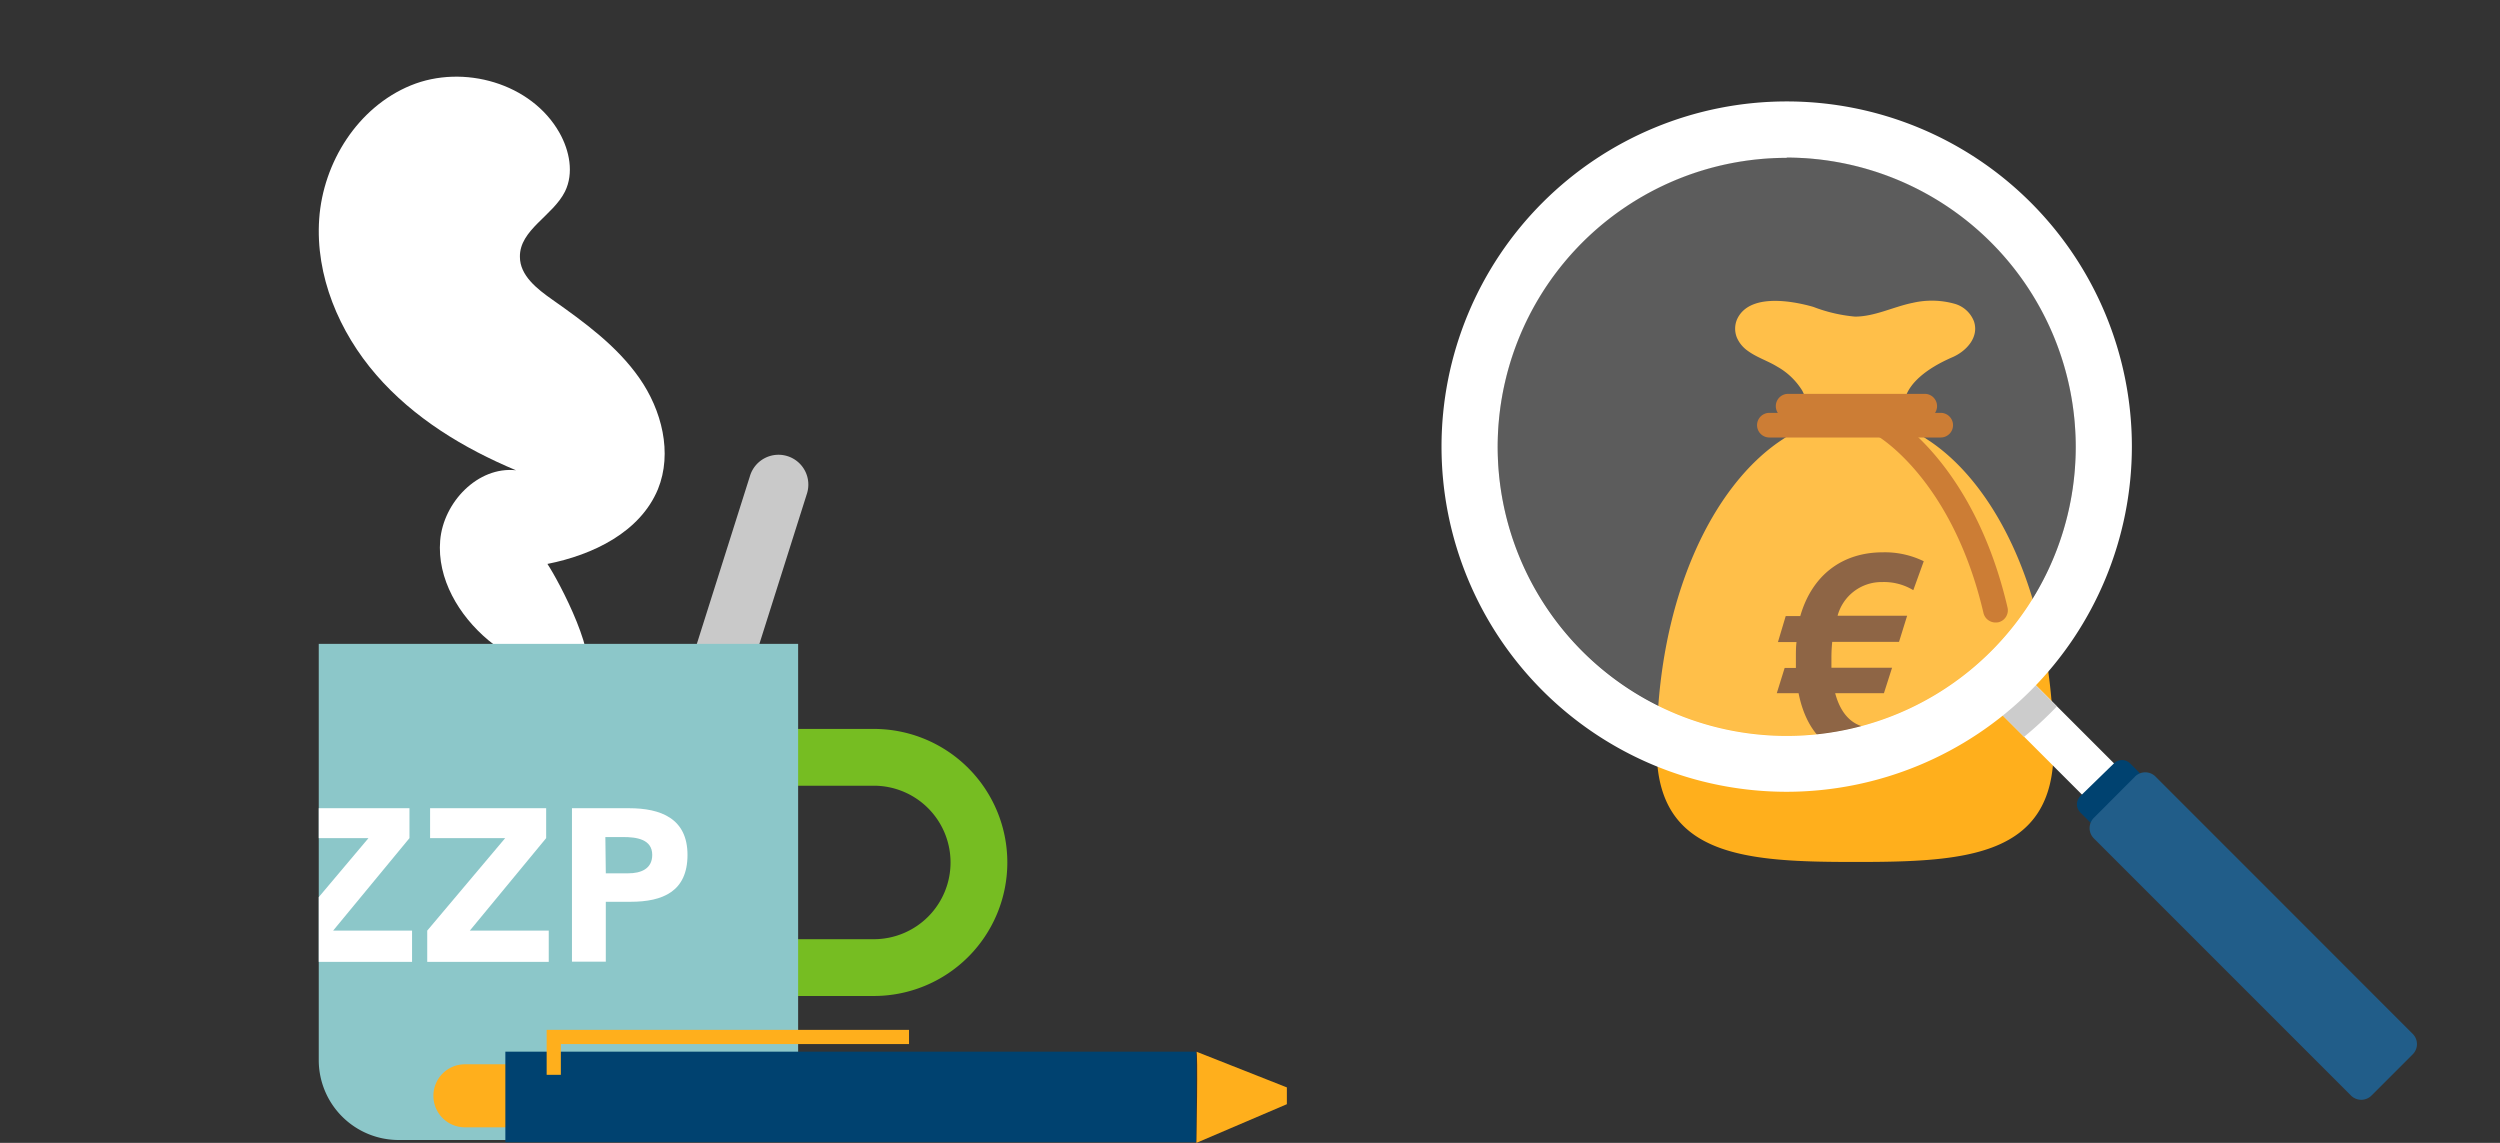 <svg xmlns="http://www.w3.org/2000/svg" xmlns:xlink="http://www.w3.org/1999/xlink" viewBox="0 0 280 128"><rect x="0" y="0" width="280" height="128" fill="#333333" stroke="none"/><defs><style>.a,.d,.k{fill:none;}.b{clip-path:url(#a);}.c{clip-path:url(#b);}.d{stroke:#76bd22;stroke-width:6.36px;}.d,.k{stroke-miterlimit:10;}.e,.p{fill:#fff;}.f{fill:#c9c9c9;}.g{fill:#8cc7c9;}.h{clip-path:url(#c);}.i{fill:#ffaf1c;}.j{fill:#004270;}.k{stroke:#ffaf1c;stroke-width:1.59px;}.l{fill:#723f16;}.m{fill:#bf5c03;}.n{fill:#215d89;}.o{fill:#ccc;}.p{opacity:0.2;}</style><clipPath id="a"><rect class="a" width="280" height="127.92"/></clipPath><clipPath id="b"><rect class="a" x="20.21" y="-0.03" width="140" height="128.06"/></clipPath><clipPath id="c"><path class="a" d="M35.71,72.11H89.39a0,0,0,0,1,0,0v46.62a8.95,8.95,0,0,1-8.95,8.95H44.65a8.95,8.95,0,0,1-8.95-8.95V72.11A0,0,0,0,1,35.71,72.11Z"/></clipPath></defs><title>zzp-detail</title><g class="b"><g class="c"><path class="d" d="M73.38,84.82H97.87A11.77,11.77,0,0,1,109.64,96.6v0a11.77,11.77,0,0,1-11.77,11.77H73.38a0,0,0,0,1,0,0V84.82A0,0,0,0,1,73.38,84.82Z"/><path class="e" d="M54.69,71.7c-3.3-2.76-5.75-6.89-5.39-11.17s4.22-8.32,8.49-7.86C51.92,50.21,46.33,46.82,42.15,42s-6.84-11.13-6.4-17.48S40.09,12,46,9.57s13.54-.24,16.66,5.3c1.13,2,1.63,4.53.62,6.58-1.35,2.72-5.1,4.29-5.05,7.32,0,2.09,1.92,3.59,3.63,4.79,3.59,2.53,7.22,5.17,9.74,8.77s3.74,8.39,2.09,12.46c-2,4.82-7.28,7.36-12.38,8.37,1.25,1.87,6.13,11,4.08,13.13C63.51,78.26,56.57,73.28,54.69,71.7Z"/><path class="f" d="M81.17,50h0a3.34,3.34,0,0,1,3.34,3.34V96.64a0,0,0,0,1,0,0H77.83a0,0,0,0,1,0,0V53.35A3.34,3.34,0,0,1,81.17,50Z" transform="translate(25.9 -21.07) rotate(17.56)"/><path class="g" d="M35.71,72.11H89.39a0,0,0,0,1,0,0v46.62a8.95,8.95,0,0,1-8.95,8.95H44.65a8.95,8.95,0,0,1-8.95-8.95V72.11A0,0,0,0,1,35.71,72.11Z"/><g class="h"><path class="e" d="M32.54,104.23l8.73-10.36H32.86V90.52h13v3.35l-8.55,10.36h8.84v3.5H32.54Z"/><path class="e" d="M47.85,104.23l8.73-10.36H48.17V90.52h13v3.35l-8.55,10.36h8.84v3.5H47.85Z"/><path class="e" d="M64.06,90.52h6.39C74,90.52,77,91.66,77,95.75S74.24,101,70.62,101H67.85v6.71H64.06Zm3.79,7.29h2.53c1.34,0,2.67-.46,2.67-2.06,0-1.78-1.8-2-3.25-2h-2Z"/></g><path class="i" d="M52.07,119.2h8.48a0,0,0,0,1,0,0v7.06a0,0,0,0,1,0,0H52.07a3.53,3.53,0,0,1-3.53-3.53v0A3.53,3.53,0,0,1,52.07,119.2Z"/><rect class="j" x="56.6" y="117.79" width="77.35" height="10.24"/><path class="i" d="M134,117.79l10.13,4v1.88L134,128S134.19,117.55,134,117.79Z"/><polyline class="k" points="62.02 120.38 62.02 116.14 101.81 116.14"/></g><path class="i" d="M215.9,49.25c-4.4-2.86-3.18-6.66,2.77-9.24,1.55-.67,3-2.22,2.42-4a3.27,3.27,0,0,0-2.22-2,9.51,9.51,0,0,0-4.65-.09c-2.14.43-4.25,1.54-6.46,1.54a17.25,17.25,0,0,1-4.67-1.09c-2.4-.69-7.25-1.56-8.56,1.44a2.67,2.67,0,0,0,0,2,3.53,3.53,0,0,0,1.27,1.52c1,.72,2.2,1.09,3.24,1.73a7.72,7.72,0,0,1,2.81,2.69c1.2,2.22-.32,4.24-2.18,5.45-7.85,5.11-14.12,17.89-14.12,34.72,0,12.07,10,12.62,22.25,12.62S230,96,230,84C230,67.14,223.75,54.36,215.9,49.25Z"/><path class="l" d="M209.74,84.88c-5,0-7.45-3-8.3-7.24H199l.88-2.83h1.26c0-.41,0-.85,0-1.29s0-1.11.07-1.61h-2.08L200,69h1.63c1.32-4.59,4.71-7.14,9.24-7.14a9.89,9.89,0,0,1,4.59,1l-1.17,3.24a6.34,6.34,0,0,0-3.48-.91,5.1,5.1,0,0,0-5,3.77h7.79l-.91,2.93h-7.48a17,17,0,0,0-.09,1.79c0,.38,0,.76,0,1.11h6.79L211,77.64h-5.46c.63,2.36,2,3.9,4.36,3.9a4.61,4.61,0,0,0,3.81-1.73l2.35,2.36A7.82,7.82,0,0,1,209.74,84.88Z"/><path class="m" d="M223.5,69.72a1.39,1.39,0,0,1-1.35-1.06c-3.5-15-11.84-19.81-11.92-19.86a1.38,1.38,0,1,1,1.35-2.4c.38.21,9.49,5.47,13.26,21.63a1.38,1.38,0,0,1-1,1.66A1.63,1.63,0,0,1,223.5,69.72Z"/><path class="m" d="M217.36,49H198.17a1.38,1.38,0,1,1,0-2.76h19.19a1.38,1.38,0,0,1,0,2.76Z"/><path class="m" d="M215.57,46.87h-15.3a1.38,1.38,0,1,1,0-2.76h15.3a1.38,1.38,0,0,1,0,2.76Z"/><rect class="e" x="227.46" y="74.17" width="5.01" height="16.13" transform="translate(9.21 186.7) rotate(-45)"/><path class="j" d="M233,89.16A1.3,1.3,0,0,0,233,91L234,92a1.3,1.3,0,0,0,1.87,0l3.66-3.67a1.29,1.29,0,0,0,0-1.87l-.93-.93a1.29,1.29,0,0,0-1.87,0Z"/><path class="n" d="M234.53,91.58a1.63,1.63,0,0,0,0,2.34l28.76,28.76a1.63,1.63,0,0,0,2.34,0l4.57-4.57a1.62,1.62,0,0,0,0-2.34L241.44,87a1.62,1.62,0,0,0-2.34,0Z"/><path class="o" d="M226,74.76l-3.54,3.54,4.23,4.23a40.93,40.93,0,0,0,3.68-3.41Z"/><path class="e" d="M200.11,88.68A38.66,38.66,0,1,1,238.77,50,38.7,38.7,0,0,1,200.11,88.68Zm0-71A32.37,32.37,0,1,0,232.48,50,32.41,32.41,0,0,0,200.11,17.65Z"/><circle class="p" cx="200.11" cy="50.02" r="32.37"/></g></svg>